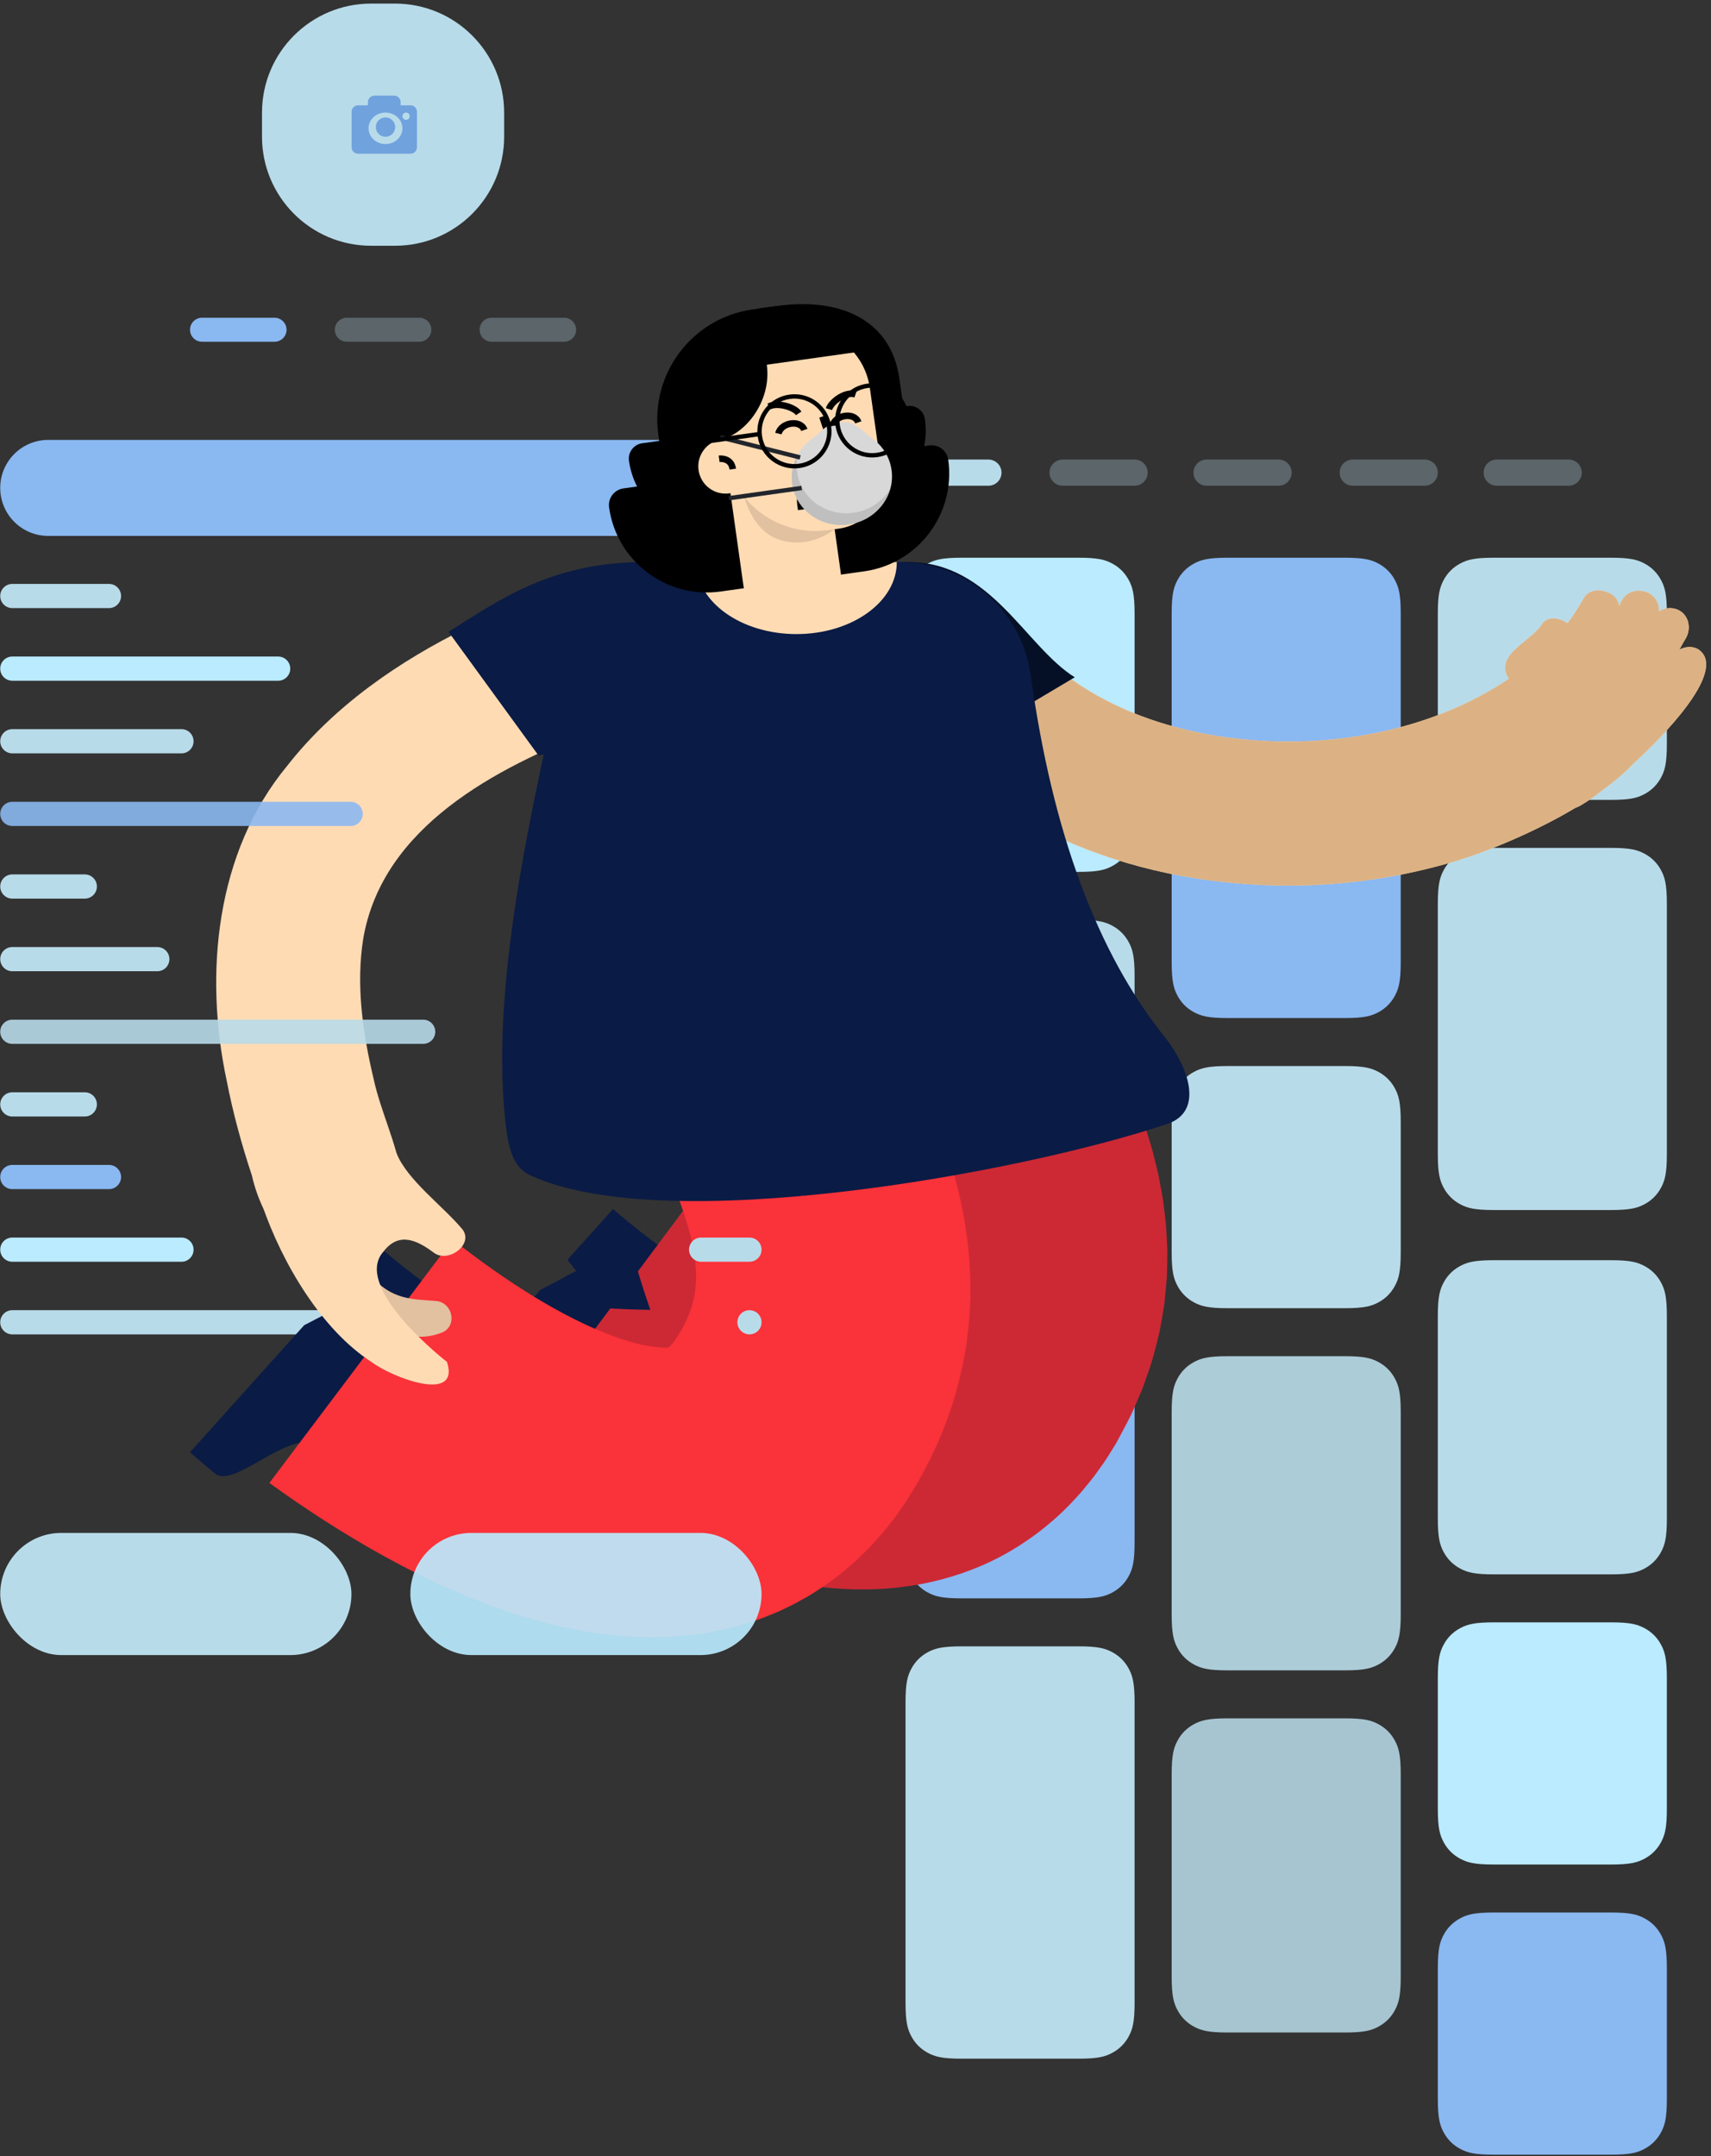 <svg viewBox="30.898 34.352 784.331 988.295" xmlns="http://www.w3.org/2000/svg" xmlns:xlink="http://www.w3.org/1999/xlink" xmlns:blush="http://design.blush" overflow="visible" width="784.331px" height="988.295px"><rect x="30.898" y="34.352" width="784.331" height="988.295" fill="#333333" stroke="none"/><g id="Master/Comps/User Interface" stroke="none" stroke-width="1" fill="none" fill-rule="evenodd" blush:has-customizable-skin="true" blush:i="0"><g id="UI" transform="translate(31, 36)" blush:i="0.0"><g id="Cards" transform="translate(414, 209)" blush:i="0.0.0"><g id="Group" blush:i="0.0.0.0"><g id="Group-7" blush:i="0.0.0.0.0"><path d="M26.639,45 L80.361,45 C89.276,45 92.509,45.928 95.768,47.671 C99.028,49.414 101.586,51.972 103.329,55.232 C105.072,58.491 106,61.724 106,70.639 L106,163.361 C106,172.276 105.072,175.509 103.329,178.768 C101.586,182.028 99.028,184.586 95.768,186.329 C92.509,188.072 89.276,189 80.361,189 L26.639,189 C17.724,189 14.491,188.072 11.232,186.329 C7.972,184.586 5.414,182.028 3.671,178.768 C1.928,175.509 1,172.276 1,163.361 L1,70.639 C1,61.724 1.928,58.491 3.671,55.232 C5.414,51.972 7.972,49.414 11.232,47.671 C14.491,45.928 17.724,45 26.639,45 Z" id="Rectangle-2" fill="#BAEBFF" blush:i="0.0.0.0.0.0"/><path d="M26.639,544 L80.361,544 C89.276,544 92.509,544.928 95.768,546.671 C99.028,548.414 101.586,550.972 103.329,554.232 C105.072,557.491 106,560.724 106,569.639 L106,707.361 C106,716.276 105.072,719.509 103.329,722.768 C101.586,726.028 99.028,728.586 95.768,730.329 C92.509,732.072 89.276,733 80.361,733 L26.639,733 C17.724,733 14.491,732.072 11.232,730.329 C7.972,728.586 5.414,726.028 3.671,722.768 C1.928,719.509 1,716.276 1,707.361 L1,569.639 C1,560.724 1.928,557.491 3.671,554.232 C5.414,550.972 7.972,548.414 11.232,546.671 C14.491,544.928 17.724,544 26.639,544 Z" id="Rectangle-2-Copy-9" fill="#B8DBE9" blush:i="0.0.0.0.0.1"/><path d="M270.639,367 L324.361,367 C333.276,367 336.509,367.928 339.768,369.671 C343.028,371.414 345.586,373.972 347.329,377.232 C349.072,380.491 350,383.724 350,392.639 L350,485.361 C350,494.276 349.072,497.509 347.329,500.768 C345.586,504.028 343.028,506.586 339.768,508.329 C336.509,510.072 333.276,511 324.361,511 L270.639,511 C261.724,511 258.491,510.072 255.232,508.329 C251.972,506.586 249.414,504.028 247.671,500.768 C245.928,497.509 245,494.276 245,485.361 L245,392.639 C245,383.724 245.928,380.491 247.671,377.232 C249.414,373.972 251.972,371.414 255.232,369.671 C258.491,367.928 261.724,367 270.639,367 Z" id="Rectangle-2-Copy-8" fill="#B8DBE9" blush:i="0.0.0.0.0.2"/><path d="M148.639,45 L202.361,45 C211.276,45 214.509,45.928 217.768,47.671 C221.028,49.414 223.586,51.972 225.329,55.232 C227.072,58.491 228,61.724 228,70.639 L228,230.361 C228,239.276 227.072,242.509 225.329,245.768 C223.586,249.028 221.028,251.586 217.768,253.329 C214.509,255.072 211.276,256 202.361,256 L148.639,256 C139.724,256 136.491,255.072 133.232,253.329 C129.972,251.586 127.414,249.028 125.671,245.768 C123.928,242.509 123,239.276 123,230.361 L123,70.639 C123,61.724 123.928,58.491 125.671,55.232 C127.414,51.972 129.972,49.414 133.232,47.671 C136.491,45.928 139.724,45 148.639,45 Z" id="Rectangle-2-Copy" fill="#8AB8F1" blush:i="0.0.0.0.0.3"/><path d="M270.639,178 L324.361,178 C333.276,178 336.509,178.928 339.768,180.671 C343.028,182.414 345.586,184.972 347.329,188.232 C349.072,191.491 350,194.724 350,203.639 L350,318.361 C350,327.276 349.072,330.509 347.329,333.768 C345.586,337.028 343.028,339.586 339.768,341.329 C336.509,343.072 333.276,344 324.361,344 L270.639,344 C261.724,344 258.491,343.072 255.232,341.329 C251.972,339.586 249.414,337.028 247.671,333.768 C245.928,330.509 245,327.276 245,318.361 L245,203.639 C245,194.724 245.928,191.491 247.671,188.232 C249.414,184.972 251.972,182.414 255.232,180.671 C258.491,178.928 261.724,178 270.639,178 Z" id="Rectangle-2-Copy-4" fill="#B8DBE9" blush:i="0.0.0.0.0.4"/><path d="M148.639,278 L202.361,278 C211.276,278 214.509,278.928 217.768,280.671 C221.028,282.414 223.586,284.972 225.329,288.232 C227.072,291.491 228,294.724 228,303.639 L228,363.361 C228,372.276 227.072,375.509 225.329,378.768 C223.586,382.028 221.028,384.586 217.768,386.329 C214.509,388.072 211.276,389 202.361,389 L148.639,389 C139.724,389 136.491,388.072 133.232,386.329 C129.972,384.586 127.414,382.028 125.671,378.768 C123.928,375.509 123,372.276 123,363.361 L123,303.639 C123,294.724 123.928,291.491 125.671,288.232 C127.414,284.972 129.972,282.414 133.232,280.671 C136.491,278.928 139.724,278 148.639,278 Z" id="Rectangle-2-Copy-5" fill="#B8DBE9" blush:i="0.0.0.0.0.5"/><path d="M270.639,45 L324.361,45 C333.276,45 336.509,45.928 339.768,47.671 C343.028,49.414 345.586,51.972 347.329,55.232 C349.072,58.491 350,61.724 350,70.639 L350,130.361 C350,139.276 349.072,142.509 347.329,145.768 C345.586,149.028 343.028,151.586 339.768,153.329 C336.509,155.072 333.276,156 324.361,156 L270.639,156 C261.724,156 258.491,155.072 255.232,153.329 C251.972,151.586 249.414,149.028 247.671,145.768 C245.928,142.509 245,139.276 245,130.361 L245,70.639 C245,61.724 245.928,58.491 247.671,55.232 C249.414,51.972 251.972,49.414 255.232,47.671 C258.491,45.928 261.724,45 270.639,45 Z" id="Rectangle-2-Copy-2" fill="#B8DBE9" blush:i="0.0.0.0.0.6"/><path d="M26.639,345 L80.361,345 C89.276,345 92.509,345.928 95.768,347.671 C99.028,349.414 101.586,351.972 103.329,355.232 C105.072,358.491 106,361.724 106,370.639 L106,496.361 C106,505.276 105.072,508.509 103.329,511.768 C101.586,515.028 99.028,517.586 95.768,519.329 C92.509,521.072 89.276,522 80.361,522 L26.639,522 C17.724,522 14.491,521.072 11.232,519.329 C7.972,517.586 5.414,515.028 3.671,511.768 C1.928,508.509 1,505.276 1,496.361 L1,370.639 C1,361.724 1.928,358.491 3.671,355.232 C5.414,351.972 7.972,349.414 11.232,347.671 C14.491,345.928 17.724,345 26.639,345 Z" id="Rectangle-2-Copy-6" fill="#8AB8F1" blush:i="0.0.0.0.0.7"/><path d="M26.639,211 L80.361,211 C89.276,211 92.509,211.928 95.768,213.671 C99.028,215.414 101.586,217.972 103.329,221.232 C105.072,224.491 106,227.724 106,236.639 L106,296.361 C106,305.276 105.072,308.509 103.329,311.768 C101.586,315.028 99.028,317.586 95.768,319.329 C92.509,321.072 89.276,322 80.361,322 L26.639,322 C17.724,322 14.491,321.072 11.232,319.329 C7.972,317.586 5.414,315.028 3.671,311.768 C1.928,308.509 1,305.276 1,296.361 L1,236.639 C1,227.724 1.928,224.491 3.671,221.232 C5.414,217.972 7.972,215.414 11.232,213.671 C14.491,211.928 17.724,211 26.639,211 Z" id="Rectangle-2-Copy-3" fill="#B8DBE9" blush:i="0.0.0.0.0.8"/><path d="M270.639,666 L324.361,666 C333.276,666 336.509,666.928 339.768,668.671 C343.028,670.414 345.586,672.972 347.329,676.232 C349.072,679.491 350,682.724 350,691.639 L350,751.361 C350,760.276 349.072,763.509 347.329,766.768 C345.586,770.028 343.028,772.586 339.768,774.329 C336.509,776.072 333.276,777 324.361,777 L270.639,777 C261.724,777 258.491,776.072 255.232,774.329 C251.972,772.586 249.414,770.028 247.671,766.768 C245.928,763.509 245,760.276 245,751.361 L245,691.639 C245,682.724 245.928,679.491 247.671,676.232 C249.414,672.972 251.972,670.414 255.232,668.671 C258.491,666.928 261.724,666 270.639,666 Z" id="Rectangle-2-Copy-12" fill="#8AB8F1" blush:i="0.0.0.0.0.9"/><path d="M6,0 L39,0 C42.314,-6.08718376e-16 45,2.686 45,6 C45,9.314 42.314,12 39,12 L6,12 C2.686,12 4.05812251e-16,9.314 0,6 C-4.05812251e-16,2.686 2.686,6.08718376e-16 6,0 Z" id="Rectangle" fill="#B8DBE9" blush:i="0.0.0.0.0.10"/><path d="M73,0 L106,0 C109.314,-6.08718376e-16 112,2.686 112,6 C112,9.314 109.314,12 106,12 L73,12 C69.686,12 67,9.314 67,6 C67,2.686 69.686,6.08718376e-16 73,0 Z" id="Rectangle-Copy" fill="#B8DBE9" opacity=".3" blush:i="0.0.0.0.0.11"/><path d="M139,0 L172,0 C175.314,-6.08718376e-16 178,2.686 178,6 C178,9.314 175.314,12 172,12 L139,12 C135.686,12 133,9.314 133,6 C133,2.686 135.686,6.08718376e-16 139,0 Z" id="Rectangle-Copy-2" fill="#B8DBE9" opacity=".3" blush:i="0.0.0.0.0.12"/><path d="M206,0 L239,0 C242.314,-6.08718376e-16 245,2.686 245,6 C245,9.314 242.314,12 239,12 L206,12 C202.686,12 200,9.314 200,6 C200,2.686 202.686,6.08718376e-16 206,0 Z" id="Rectangle-Copy-3" fill="#B8DBE9" opacity=".3" blush:i="0.0.0.0.0.13"/><path d="M272,0 L305,0 C308.314,-6.08718376e-16 311,2.686 311,6 C311,9.314 308.314,12 305,12 L272,12 C268.686,12 266,9.314 266,6 C266,2.686 268.686,6.08718376e-16 272,0 Z" id="Rectangle-Copy-4" fill="#B8DBE9" opacity=".3" blush:i="0.0.0.0.0.14"/></g></g></g><g id="Profile" blush:i="0.0.1"><g id="Group-6" blush:i="0.0.1.0"><path d="M170,0 L181,0 C208.614,-5.07265313e-15 231,22.386 231,50 L231,61 C231,88.614 208.614,111 181,111 L170,111 C142.386,111 120,88.614 120,61 L120,50 C120,22.386 142.386,5.07265313e-15 170,0 Z" id="Rectangle" fill="#B8DBE9" blush:i="0.0.1.0.0"/><path d="M171.56,42.18 C169.904,42.18 168.562,43.505 168.562,45.14 L168.562,46.62 L164.067,46.62 C162.411,46.62 161.07,47.945 161.07,49.58 L161.07,65.86 C161.07,67.495 162.411,68.82 164.067,68.82 L188.043,68.82 C189.699,68.82 191.04,67.495 191.04,65.86 L191.04,49.58 C191.04,47.945 189.699,46.62 188.043,46.62 L183.548,46.62 L183.548,45.14 C183.548,43.505 182.206,42.18 180.55,42.18 L171.56,42.18 Z M176.61,49.95 C180.894,49.95 184.38,53.187 184.38,57.165 C184.38,61.143 180.894,64.38 176.61,64.38 C172.326,64.38 168.84,61.143 168.84,57.165 C168.84,53.187 172.326,49.95 176.61,49.95 Z M186.045,49.95 C186.964,49.95 187.71,50.696 187.71,51.615 C187.71,52.534 186.964,53.28 186.045,53.28 C185.126,53.28 184.38,52.534 184.38,51.615 C184.38,50.696 185.126,49.95 186.045,49.95 Z M176.61,52.17 C174.158,52.17 172.17,54.158 172.17,56.61 C172.17,59.062 174.158,61.05 176.61,61.05 C179.062,61.05 181.05,59.062 181.05,56.61 C181.05,54.158 179.062,52.17 176.61,52.17 Z" id="Shape" fill="#70A2DE" fill-rule="nonzero" blush:i="0.0.1.0.1"/><path d="M92.5,144 L125.75,144 C128.788,144 131.25,146.462 131.25,149.5 C131.25,152.538 128.788,155 125.75,155 L92.5,155 C89.462,155 87,152.538 87,149.5 C87,146.462 89.462,144 92.5,144 Z" id="Rectangle" fill="#8AB8F1" blush:i="0.0.1.0.2"/><path d="M158.875,144 L192.125,144 C195.163,144 197.625,146.462 197.625,149.5 C197.625,152.538 195.163,155 192.125,155 L158.875,155 C155.837,155 153.375,152.538 153.375,149.5 C153.375,146.462 155.837,144 158.875,144 Z" id="Rectangle-Copy" fill="#B8DBE9" opacity=".3" blush:i="0.0.1.0.3"/><path d="M225.25,144 L258.5,144 C261.538,144 264,146.462 264,149.5 C264,152.538 261.538,155 258.5,155 L225.25,155 C222.212,155 219.75,152.538 219.75,149.5 C219.75,146.462 222.212,144 225.25,144 Z" id="Rectangle-Copy-2" fill="#B8DBE9" opacity=".3" blush:i="0.0.1.0.4"/><path d="M321.31,266 L343.452,266 C346.516,266 349,268.484 349,271.548 C349,274.613 346.516,277.097 343.452,277.097 L321.31,277.097 C318.246,277.097 315.762,274.613 315.762,271.548 C315.762,268.484 318.246,266 321.31,266 Z" id="Rectangle" fill="#B8DBE9" blush:i="0.0.1.0.5"/><path d="M310.231,299.29 L343.452,299.29 C346.516,299.29 349,301.774 349,304.839 C349,307.903 346.516,310.387 343.452,310.387 L310.231,310.387 C307.167,310.387 304.683,307.903 304.683,304.839 C304.683,301.774 307.167,299.29 310.231,299.29 Z" id="Rectangle" fill="#B8DBE9" blush:i="0.0.1.0.6"/><path d="M332.39,332.581 L343.452,332.581 C346.516,332.581 349,335.065 349,338.129 C349,341.193 346.516,343.677 343.452,343.677 L332.39,343.677 C329.325,343.677 326.841,341.193 326.841,338.129 C326.841,335.065 329.325,332.581 332.39,332.581 Z" id="Rectangle" fill="#B8DBE9" blush:i="0.0.1.0.7"/><path d="M343.46,365.871 C346.52,365.871 349,368.351 349,371.411 L349,371.428 C349,374.488 346.52,376.968 343.46,376.968 C340.401,376.968 337.921,374.488 337.921,371.428 L337.921,371.411 C337.921,368.351 340.401,365.871 343.46,365.871 Z" id="Rectangle" fill="#B8DBE9" blush:i="0.0.1.0.8"/><path d="M321.31,399.161 L343.452,399.161 C346.516,399.161 349,401.645 349,404.71 C349,407.774 346.516,410.258 343.452,410.258 L321.31,410.258 C318.246,410.258 315.762,407.774 315.762,404.71 C315.762,401.645 318.246,399.161 321.31,399.161 Z" id="Rectangle" fill="#B8DBE9" blush:i="0.0.1.0.9"/><path d="M332.39,432.452 L343.452,432.452 C346.516,432.452 349,434.936 349,438 C349,441.064 346.516,443.548 343.452,443.548 L332.39,443.548 C329.325,443.548 326.841,441.064 326.841,438 C326.841,434.936 329.325,432.452 332.39,432.452 Z" id="Rectangle" fill="#B8DBE9" blush:i="0.0.1.0.10"/><path d="M343.46,465.742 C346.52,465.742 349,468.222 349,471.282 L349,471.299 C349,474.359 346.52,476.839 343.46,476.839 C340.401,476.839 337.921,474.359 337.921,471.299 L337.921,471.282 C337.921,468.222 340.401,465.742 343.46,465.742 Z" id="Rectangle" fill="#8AB8F1" blush:i="0.0.1.0.11"/><path d="M5.548,598.903 L193.88,598.903 C196.944,598.903 199.429,601.387 199.429,604.452 C199.429,607.516 196.944,610 193.88,610 L5.548,610 C2.484,610 3.75267243e-16,607.516 0,604.452 C-3.75267243e-16,601.387 2.484,598.903 5.548,598.903 Z" id="Rectangle" fill="#B8DBE9" blush:i="0.0.1.0.12"/><path d="M332.39,499.032 L343.452,499.032 C346.516,499.032 349,501.516 349,504.581 C349,507.645 346.516,510.129 343.452,510.129 L332.39,510.129 C329.325,510.129 326.841,507.645 326.841,504.581 C326.841,501.516 329.325,499.032 332.39,499.032 Z" id="Rectangle" fill="#8AB8F1" blush:i="0.0.1.0.13"/><path d="M321.31,532.323 L343.452,532.323 C346.516,532.323 349,534.807 349,537.871 C349,540.935 346.516,543.419 343.452,543.419 L321.31,543.419 C318.246,543.419 315.762,540.935 315.762,537.871 C315.762,534.807 318.246,532.323 321.31,532.323 Z" id="Rectangle" fill="#B8DBE9" blush:i="0.0.1.0.14"/><path d="M5.548,565.613 L83.087,565.613 C86.151,565.613 88.635,568.097 88.635,571.161 C88.635,574.226 86.151,576.71 83.087,576.71 L5.548,576.71 C2.484,576.71 3.75267243e-16,574.226 0,571.161 C-3.75267243e-16,568.097 2.484,565.613 5.548,565.613 Z" id="Rectangle" fill="#BAEBFF" blush:i="0.0.1.0.15"/><path d="M5.548,532.323 L49.848,532.323 C52.913,532.323 55.397,534.807 55.397,537.871 C55.397,540.935 52.913,543.419 49.848,543.419 L5.548,543.419 C2.484,543.419 3.75267243e-16,540.935 0,537.871 C-3.75267243e-16,534.807 2.484,532.323 5.548,532.323 Z" id="Rectangle" fill="#8AB8F1" blush:i="0.0.1.0.16"/><path d="M5.548,499.032 L38.769,499.032 C41.833,499.032 44.317,501.516 44.317,504.581 C44.317,507.645 41.833,510.129 38.769,510.129 L5.548,510.129 C2.484,510.129 3.75267243e-16,507.645 0,504.581 C-3.75267243e-16,501.516 2.484,499.032 5.548,499.032 Z" id="Rectangle" fill="#B8DBE9" blush:i="0.0.1.0.17"/><path d="M5.548,332.581 L83.087,332.581 C86.151,332.581 88.635,335.065 88.635,338.129 C88.635,341.193 86.151,343.677 83.087,343.677 L5.548,343.677 C2.484,343.677 3.75267243e-16,341.193 0,338.129 C-3.75267243e-16,335.065 2.484,332.581 5.548,332.581 Z" id="Rectangle" fill="#B8DBE9" blush:i="0.0.1.0.18"/><path d="M5.548,299.29 L127.404,299.29 C130.468,299.29 132.952,301.774 132.952,304.839 C132.952,307.903 130.468,310.387 127.404,310.387 L5.548,310.387 C2.484,310.387 3.75267243e-16,307.903 0,304.839 C-3.75267243e-16,301.774 2.484,299.29 5.548,299.29 Z" id="Rectangle" fill="#BAEBFF" blush:i="0.0.1.0.19"/><path d="M5.548,266 L49.848,266 C52.913,266 55.397,268.484 55.397,271.548 C55.397,274.613 52.913,277.097 49.848,277.097 L5.548,277.097 C2.484,277.097 3.75267243e-16,274.613 0,271.548 C-3.75267243e-16,268.484 2.484,266 5.548,266 Z" id="Rectangle" fill="#B8DBE9" blush:i="0.0.1.0.20"/><path d="M22,200 L327,200 C339.15,200 349,209.85 349,222 C349,234.15 339.15,244 327,244 L22,244 C9.85,244 1.48797825e-15,234.15 0,222 C-1.48797825e-15,209.85 9.85,200 22,200 Z" id="Rectangle-2" fill="#8AB8F1" blush:i="0.0.1.0.21"/><rect id="Rectangle-2" fill="#B8DBE9" x="0" y="701" width="161" height="56" rx="28" blush:i="0.0.1.0.22"/></g><g id="Group-3" transform="translate(0, 266)" blush:i="0.0.1.1"/></g></g><g id="Character" transform="translate(16, 106)" blush:i="0.1"><g id="Legs" transform="translate(33, 331) scale(1 1)" blush:width="693" blush:height="596" blush:component="Legs" blush:i="0.1.0"><g id="Legs/Loose Pants Jump " stroke="none" stroke-width="1" fill="none" fill-rule="evenodd" blush:i="0.1.0.0"><g id="Group-15" transform="translate(69, -1)" blush:i="0.1.0.0.0"><path d="M147.432,216.118 L189.853,165.495 C192.161,162.76 195.939,162.153 198.405,164.145 C213.16,176.049 229.033,187.2 244.953,196.501 C252.922,201.152 260.941,205.356 268.837,208.88 C276.732,212.445 284.503,215.249 291.77,217.211 C296.1,218.358 300.229,219.163 303.987,219.597 C304.892,219.675 305.908,219.841 306.677,219.852 C307.49,219.897 308.381,219.991 308.918,219.962 C309.229,219.966 309.539,219.976 309.85,219.995 C310.161,220.001 310.47,219.964 310.781,219.962 L311.713,219.952 C312.022,219.917 312.331,219.888 312.641,219.867 C315.114,219.667 317.579,219.217 319.924,218.388 C322.264,217.552 324.486,216.388 326.496,214.931 C326.746,214.748 327.001,214.571 327.261,214.399 L327.966,213.788 L328.691,213.203 C328.907,212.978 329.127,212.761 329.354,212.548 L330.04,211.918 L330.673,211.235 C330.882,211.005 331.101,210.784 331.302,210.547 C331.488,210.296 331.679,210.052 331.876,209.811 C332.073,209.571 332.275,209.336 332.484,209.104 L333.011,208.337 C333.375,207.834 333.778,207.356 334.069,206.804 C334.232,206.54 334.401,206.28 334.577,206.023 L334.847,205.634 L335.201,204.966 L336.648,202.311 C340.492,195.214 342.885,188.298 344.048,181.266 C344.235,180.391 344.232,179.477 344.357,178.589 C344.437,177.689 344.61,176.811 344.658,175.897 C344.668,174.975 344.694,174.055 344.734,173.135 L344.804,171.754 C344.829,171.292 344.764,170.804 344.753,170.33 C344.707,169.376 344.675,168.422 344.656,167.466 L344.643,166.749 L344.557,166.007 L344.392,164.517 C344.277,163.52 344.214,162.538 344.089,161.526 L343.56,158.427 C343.317,156.389 342.678,154.187 342.251,152.048 C342.064,150.987 341.663,149.844 341.379,148.739 L340.455,145.389 C338.991,140.819 337.421,136.161 335.412,131.29 C331.495,121.567 326.607,111.391 321.026,100.481 L312.339,83.528 L310.081,79.063 L307.803,74.507 L305.506,69.766 C304.742,68.175 303.977,66.62 303.211,64.916 L374.874,31.669 C375.438,32.938 376.096,34.269 376.729,35.585 L378.648,39.55 C380.015,42.264 381.307,44.907 382.745,47.696 L391.433,64.652 C397.351,76.243 403.373,88.582 408.714,101.829 C411.415,108.419 413.834,115.389 416.067,122.501 C416.598,124.305 417.092,126.145 417.6,127.968 C418.084,129.811 418.649,131.585 419.043,133.499 C419.866,137.292 420.822,140.985 421.398,144.924 C424.066,160.389 424.752,177.095 422.084,193.569 L420.928,199.704 L420.326,202.765 C420.13,203.788 419.813,204.774 419.558,205.78 L417.908,211.778 C417.613,212.769 417.379,213.791 417.026,214.754 L415.99,217.657 L413.874,223.448 L413.336,224.892 C413.143,225.364 412.927,225.821 412.723,226.285 L411.474,229.057 L408.939,234.586 C408.531,235.52 408.057,236.402 407.571,237.274 L406.13,239.905 L403.217,245.152 L402.483,246.46 L401.575,247.897 L399.729,250.768 C398.52,252.697 397.176,254.531 395.826,256.361 L393.787,259.095 L391.619,261.724 C385.809,268.71 379.157,274.991 371.77,280.257 C364.392,285.532 356.282,289.768 347.742,292.829 C339.199,295.889 330.234,297.731 321.183,298.532 L317.785,298.806 C316.65,298.866 315.513,298.897 314.376,298.935 C313.24,298.966 312.104,299.014 310.967,299.014 L307.555,298.962 C305.219,298.944 303.144,298.788 301.011,298.649 C298.842,298.534 296.87,298.272 294.811,298.063 C286.688,297.114 278.943,295.536 271.519,293.571 C259.124,290.239 247.536,285.919 236.571,280.99 C225.581,276.077 215.168,270.585 205.13,264.729 C195.086,258.879 185.449,252.636 176.073,246.109 C166.699,239.571 157.62,232.76 148.704,225.554 C145.695,223.122 145.126,218.85 147.432,216.118" id="Fill-1" fill="#dcb284" blush:skin="600" blush:i="0.1.0.0.0.0"/><path d="M159.873,243.324 C164.909,247.071 170.024,250.718 175.227,254.28 L227.314,178.2 C221.391,174.148 215.529,169.884 209.799,165.486 C206.936,163.288 204.106,161.052 201.352,158.808 C199.972,157.688 198.616,156.563 197.303,155.458 L195.386,153.827 L193.922,152.554 L191.746,154.974 L173.086,175.737 C173.278,176.06 173.606,176.503 173.927,176.932 L174.911,178.235 L176.964,180.875 C171.603,183.848 166.179,186.748 160.69,189.529 L132.289,221.132 L108.36,247.756 L110.263,249.435 L111.735,250.712 L114.529,253.093 C116.359,254.639 118.145,256.117 119.935,257.58 C123.695,260.643 130.288,257.534 137.611,253.427 C144.945,249.322 152.998,244.24 159.873,243.324" id="Fill-3" fill="#0A1B45" blush:i="0.1.0.0.0.1"/><path d="M268,3 C267.957,10.832 268.51,15.19 269.54,21.843 L270.412,26.618 L270.873,29.002 C271.032,29.786 271.183,30.625 271.364,31.314 C272.067,34.202 272.8,37.086 273.562,39.963 C276.694,50.918 280.296,60.185 283.844,68.66 C290.993,85.415 297.929,98.958 303.799,111.488 C305.209,114.529 306.692,117.646 307.962,120.528 C308.603,121.979 309.322,123.497 309.901,124.889 L311.704,129.112 C313.952,134.615 316.055,139.938 317.526,144.739 L318.129,146.567 C318.332,147.177 318.453,147.731 318.623,148.314 L319.598,151.759 L320.33,154.991 L320.709,156.591 L320.947,158.085 C321.101,159.07 321.321,160.083 321.461,161.034 C321.539,161.948 321.635,162.855 321.749,163.759 C321.915,164.692 321.879,165.497 321.915,166.323 L321.981,167.556 C322.01,167.966 322.058,168.384 322.007,168.745 C321.958,169.495 321.935,170.24 321.937,170.983 L321.944,171.54 L321.866,172.055 C321.816,172.396 321.773,172.736 321.736,173.076 C321.7,173.416 321.672,173.756 321.65,174.096 C321.635,174.264 321.641,174.438 321.613,174.603 L321.496,175.077 C321.349,175.709 321.231,176.341 321.145,176.976 C321.129,177.298 321.024,177.602 320.917,177.901 C320.819,178.204 320.73,178.507 320.648,178.811 C320.566,179.114 320.492,179.419 320.426,179.725 C320.389,179.878 320.37,180.032 320.323,180.185 L320.132,180.634 C319.616,181.833 319.374,183.058 318.672,184.305 C318.366,184.929 318.175,185.557 317.854,186.202 C317.462,186.853 317.095,187.507 316.751,188.172 L316.254,189.177 C316.099,189.514 315.806,189.85 315.597,190.189 C315.142,190.868 314.708,191.554 314.294,192.251 L313.987,192.774 C313.944,192.841 313.868,192.999 313.855,192.989 L313.797,193.009 C313.725,193.038 313.667,193.073 313.622,193.116 C313.578,193.236 313.377,193.241 313.302,193.331 C313.279,193.352 313.261,193.374 313.244,193.399 C313.217,193.415 313.172,193.416 313.142,193.429 C313.074,193.449 313.021,193.479 312.979,193.519 C312.905,193.608 312.762,193.631 312.661,193.687 C312.199,193.857 311.722,193.911 311.302,193.945 C310.867,193.966 310.432,193.821 310.079,193.737 C309.884,193.589 309.726,193.616 309.563,193.459 C309.485,193.466 309.409,193.329 309.338,193.323 L309.311,193.321 L309.152,193.282 L308.828,193.216 C308.594,193.167 308.437,193.165 308.139,193.106 C305.725,192.674 302.498,191.925 298.788,190.748 C294.109,189.292 288.729,187.229 283.035,184.581 C280.187,183.257 277.271,181.833 274.294,180.248 C271.326,178.692 268.309,177.011 265.266,175.222 C253.096,168.099 240.565,159.413 228.541,149.974 L205.312,181.126 C207.064,186.998 208.968,192.877 211.023,198.747 C204.952,198.684 198.822,198.466 192.651,198.104 L145.044,261.95 C162.038,274.113 179.764,285.405 199.128,295.631 C203.964,298.187 208.913,300.663 214.001,303.046 C219.064,305.442 224.297,307.729 229.662,309.916 C240.397,314.282 251.803,318.202 264.163,321.31 C274.12,323.728 284.729,325.61 296.15,326.471 C297.58,326.583 299.136,326.645 300.621,326.722 L302.875,326.821 L304.005,326.866 L305.247,326.881 C308.558,326.905 311.867,326.933 315.167,326.738 C321.775,326.493 328.334,325.655 334.815,324.526 C347.74,322.069 360.302,317.839 371.847,311.685 C383.375,305.51 393.93,297.58 403.052,288.245 L406.393,284.667 C407.495,283.464 408.606,282.271 409.629,280.998 C411.69,278.466 413.813,275.987 415.687,273.313 C417.593,270.663 419.512,268.026 421.22,265.245 L423.803,261.092 L424.438,260.048 C424.658,259.688 424.775,259.44 424.949,259.13 L425.909,257.354 L429.687,250.225 C430.295,249.02 430.95,247.869 431.509,246.615 L433.177,242.854 C434.279,240.343 435.362,237.825 436.424,235.302 C437.437,232.732 438.317,230.05 439.235,227.419 C441.155,222.201 442.503,216.663 443.871,211.185 L444.374,209.126 C444.522,208.434 444.64,207.731 444.771,207.034 L445.52,202.84 L446.229,198.642 C446.468,197.243 446.69,195.844 446.808,194.435 C447.098,191.621 447.362,188.806 447.602,185.991 L447.775,183.881 C447.818,183.18 447.823,182.483 447.847,181.784 L447.94,177.595 L447.996,173.408 L448.007,171.317 L447.915,169.263 C447.788,166.523 447.639,163.786 447.468,161.054 C447.407,159.673 447.244,158.351 447.089,157.022 L446.614,153.036 C446.285,150.382 445.978,147.701 445.472,145.176 L444.041,137.503 C443.503,135.001 442.884,132.577 442.29,130.116 L441.379,126.443 L440.35,122.915 C439.653,120.573 438.959,118.218 438.236,115.899 L435.913,109.183 C435.518,108.075 435.142,106.925 434.726,105.855 L433.476,102.647 C430.177,93.98 426.524,86.075 422.862,78.398 L420.086,72.774 C419.16,70.878 418.229,69.144 417.298,67.322 C415.432,63.661 413.59,60.269 411.738,56.788 C404.417,43.222 397.521,30.686 392.139,20.147 C389,14 387,11 385,7 C383,3 382.183,1.666 382,1 C381.99,0.947 267.962,1.112 268,3 Z" id="Fill-5" fill="#CC2935" blush:i="0.1.0.0.0.2"/><path d="M39.036,232.364 L81.534,181.806 C83.839,179.073 87.645,178.487 90.12,180.499 C104.949,192.522 120.865,203.862 136.916,213.573 C152.956,223.274 169.433,231.487 184.969,236.639 C195.224,240.075 205.015,241.98 212.882,242.13 L214.348,242.167 L215.735,242.122 C216.686,242.138 217.524,242.02 218.392,241.972 L219.032,241.932 L219.546,241.85 C219.889,241.8 220.232,241.759 220.578,241.727 C221.261,241.621 221.931,241.46 222.615,241.365 C225.305,240.757 227.914,239.794 230.331,238.469 C232.749,237.147 234.968,235.464 236.912,233.508 C237.367,232.987 237.823,232.473 238.322,231.994 C238.805,231.368 239.307,230.741 239.836,230.143 C240.354,229.419 240.885,228.651 241.438,227.928 C241.973,227.148 242.481,226.268 243.03,225.46 C243.294,225.093 243.591,224.556 243.888,224.034 L244.781,222.489 C245.395,221.464 245.872,220.427 246.44,219.403 C246.995,218.378 247.428,217.344 247.944,216.325 C248.431,215.302 248.828,214.273 249.293,213.256 C250.998,209.169 252.229,205.102 253.116,201 C254.897,192.811 255.118,184.341 253.854,174.95 C253.191,170.257 252.161,165.364 250.769,160.289 C249.347,155.203 247.574,149.942 245.498,144.538 C241.313,133.702 235.907,122.34 229.814,110.327 C223.735,98.281 216.95,85.641 210.198,71.344 L281.696,37.743 C287.182,49.395 293.737,61.684 300.296,74.643 C306.86,87.611 313.476,101.302 319.204,116.102 C322.054,123.516 324.674,131.208 326.905,139.209 C329.111,147.227 330.913,155.564 332.116,164.172 C333.303,172.784 333.835,181.684 333.598,190.671 C333.373,199.657 332.247,208.729 330.352,217.6 C328.445,226.47 325.742,235.15 322.324,243.381 C321.438,245.417 320.588,247.481 319.65,249.481 C318.689,251.462 317.773,253.487 316.753,255.421 C315.723,257.344 314.741,259.321 313.651,261.192 L312.026,264.01 C311.486,264.948 310.954,265.879 310.306,266.872 C309.052,268.825 307.847,270.778 306.52,272.709 C305.14,274.633 303.773,276.548 302.345,278.452 C300.807,280.356 299.262,282.251 297.682,284.128 C295.978,285.989 294.265,287.846 292.512,289.662 C285.381,296.811 277.264,302.977 268.416,307.831 C259.573,312.692 250.017,316.233 240.162,318.425 C237.688,318.919 235.209,319.414 232.716,319.796 L228.964,320.289 L227.087,320.52 L225.287,320.671 C222.898,320.853 220.49,321.06 218.149,321.085 L214.613,321.167 C213.447,321.167 212.295,321.132 211.135,321.11 C201.869,320.903 192.998,319.788 184.517,318.123 C176.031,316.456 167.937,314.219 160.141,311.637 C148.395,307.726 137.3,303.052 126.675,297.901 C116.051,292.745 105.871,287.13 96.033,281.172 C86.183,275.223 76.677,268.932 67.407,262.374 C58.137,255.804 49.131,248.985 40.27,241.784 C37.278,239.352 36.727,235.098 39.036,232.364" id="Fill-8" fill="#ffdbb4" blush:skin="500" blush:i="0.1.0.0.0.3"/><path d="M51.296,259.538 C56.286,263.284 61.341,266.944 66.476,270.522 L119.187,194.871 C113.224,190.724 107.33,186.382 101.568,181.923 C98.691,179.693 95.845,177.432 93.069,175.163 L88.993,171.776 L87.06,170.127 L85.561,168.822 L83.386,171.243 L64.726,192.005 C64.93,192.34 65.251,192.776 65.575,193.21 L66.565,194.518 L68.623,197.167 C63.252,200.128 57.821,203.018 52.33,205.798 L23.928,237.399 L0,264.024 L3.325,266.939 L6.09,269.302 L11.438,273.756 C18.921,279.841 37.634,261.317 51.296,259.538" id="Fill-10" fill="#0A1B45" blush:i="0.1.0.0.0.4"/><path d="M281,2 L179,1 C175.648,0.973 172.98,0.419 173.005,2.279 C172.996,9.697 173.77,17.689 174.95,24.636 C176.128,31.654 177.682,38.042 179.385,43.962 C181.091,49.891 182.957,55.276 184.862,60.389 C186.769,65.48 188.728,70.3 190.682,74.814 C192.638,79.34 194.594,83.663 196.522,87.808 C198.446,91.93 200.345,95.912 202.202,99.763 C205.903,107.431 209.425,114.626 212.646,121.463 C219.094,135.105 224.327,147.47 227.634,158.343 C230.995,169.237 232.245,178.292 231.955,185.419 C231.638,192.602 230.156,198.142 227.022,204.63 L226.426,205.845 C226.219,206.254 225.967,206.666 225.749,207.079 C225.336,207.905 224.799,208.749 224.304,209.599 C224.073,210.023 223.796,210.452 223.505,210.885 L222.675,212.189 C222.528,212.444 222.427,212.548 222.321,212.679 L222.011,213.075 C221.808,213.34 221.615,213.612 221.43,213.887 C221.042,214.308 220.679,214.718 220.371,215.111 C220.227,215.208 220.097,215.314 219.979,215.428 C219.864,215.523 219.749,215.73 219.676,215.694 C219.5,215.71 219.475,215.869 219.292,215.864 C219.222,215.883 219.168,215.917 219.126,215.964 C219.053,215.977 218.971,215.977 218.914,216.005 C218.439,216.218 217.889,216.21 217.429,216.202 C217.385,216.239 217.305,216.175 217.249,216.173 C217.185,216.149 217.146,216.204 217.081,216.167 C216.952,216.091 216.863,216.161 216.742,216.073 C216.684,216.042 216.644,216.09 216.583,216.046 C216.524,216.006 216.47,215.986 216.418,215.984 C216.44,216.004 216.124,215.954 215.937,215.948 C215.716,215.927 215.546,215.964 215.285,215.933 C213.31,215.773 210.384,215.52 206.588,214.623 C202.816,213.751 198.388,212.46 193.572,210.65 C188.138,208.62 182.297,206.105 176.255,203.048 C170.221,200.04 164.007,196.552 157.759,192.749 C145.259,185.125 132.59,176.166 120.429,166.535 L97.045,197.571 C98.794,203.47 100.685,209.377 102.717,215.28 C96.625,215.153 90.481,214.886 84.3,214.488 L36.377,278.094 C53.161,290.229 70.59,301.531 89.364,311.889 C98.762,317.055 108.483,321.981 118.722,326.529 C128.925,331.094 139.693,335.267 151.122,338.88 C161.323,342.055 172.162,344.728 183.763,346.565 C195.338,348.406 207.911,349.262 221.213,348.531 C222.865,348.45 224.585,348.271 226.265,348.13 C227.972,347.964 229.58,347.844 231.447,347.568 C233.258,347.322 235.066,347.06 236.87,346.781 C238.675,346.509 240.464,346.115 242.256,345.762 C245.847,345.082 249.372,344.115 252.89,343.154 C254.65,342.675 256.373,342.067 258.107,341.507 C259.835,340.923 261.571,340.373 263.258,339.68 C264.954,339.014 266.644,338.336 268.327,337.642 C270.011,336.952 271.641,336.135 273.29,335.368 C276.601,333.854 279.764,332.05 282.929,330.262 C284.516,329.38 286.02,328.354 287.557,327.385 C289.072,326.382 290.629,325.445 292.081,324.353 C295.013,322.207 297.958,320.084 300.697,317.697 C302.082,316.524 303.469,315.353 304.82,314.146 C306.142,312.904 307.453,311.649 308.753,310.384 C311.392,307.897 313.784,305.163 316.213,302.476 C317.464,301.115 318.484,299.786 319.585,298.432 L322.8,294.358 C324.755,291.676 326.64,288.991 328.458,286.284 L330.983,282.236 L332.229,280.204 C332.643,279.524 333.07,278.832 333.397,278.226 C334.79,275.692 336.228,273.243 337.535,270.62 C338.86,268.022 340.18,265.435 341.391,262.726 C342.003,261.38 342.629,260.053 343.216,258.688 L344.93,254.555 C349.453,243.512 352.868,231.657 355.063,219.591 C357.194,207.514 358.078,195.198 357.634,183.287 C357.261,171.343 355.636,159.835 353.291,148.968 C352.11,143.532 350.722,138.286 349.227,133.15 C347.696,128.07 346.062,123.093 344.308,118.305 C337.286,99.132 328.851,82.356 320.738,67.064 C316.673,59.422 312.677,52.169 308.923,45.254 C305.183,38.361 301.69,31.797 298.72,25.732 C295.754,19.684 293.32,14.095 291.726,9.555 C290.938,7.301 290.359,5.325 289.977,3.76 C289.595,2.142 288.126,3.363 288,2 C288.001,1.703 286.35,2.026 283,2 L281,2 Z" id="Fill-12" fill="#FA3239" blush:i="0.1.0.0.0.5"/></g><path d="M243,0 C243,55.228 289.562,100 347,100 C404.438,100 451,55.228 451,0" id="Waist" fill="#FA3239" blush:i="0.1.0.0.1"/></g></g><g id="Body" transform="translate(-0, 37) scale(1 1)" blush:width="863" blush:height="528" blush:component="Body" blush:i="0.1.1"><g id="Body/Dress Stride" stroke="none" stroke-width="1" fill="none" fill-rule="evenodd" blush:i="0.1.1.0"><g id="Right-Arm" transform="translate(407, 149)" blush:i="0.1.1.0.0"><path d="M340.66,13 L340.92,13.006 C342.307,13.052 343.723,13.378 345.04,13.943 L345.286,14.052 C348.244,15.421 349.699,17.458 350.041,19.931 C350.052,20.014 350.062,20.097 350.071,20.181 L350.196,19.931 C350.548,19.233 350.892,18.532 351.23,17.827 C353.291,13.73 358.256,12.179 362.578,13.753 L362.837,13.851 C366.451,15.263 368.594,18.845 368.318,22.498 C368.314,22.544 368.31,22.59 368.306,22.636 C370.791,21.038 373.934,20.582 376.849,21.767 C381.767,23.833 383.333,29.804 380.895,34.558 C379.86,36.233 378.805,38.139 377.709,40.169 C380.306,38.775 383.386,38.414 386.111,39.811 C399.128,47.886 376.951,73.634 356.999,92.025 C352.801,96.473 347.734,100.73 342.168,104.739 C338.246,107.823 335.054,110.072 333.133,111.122 C332.195,111.756 331.177,112.258 330.127,112.616 L330.128,112.616 L329.975,112.707 C310.408,124.396 288.279,133.101 275.669,136.908 C250.931,144.367 225.481,148.134 199.949,148.278 L198.672,148.282 C182.074,148.298 165.446,146.783 148.96,143.758 C115.936,137.651 82.858,124.558 55.568,103.679 C42.218,92.415 25.85,80.065 20.251,62.61 C16.221,48.969 22.085,33.377 35.605,27.79 C40.812,25.596 46.559,24.462 52.29,24.459 L52.811,24.461 C60.798,24.552 68.722,26.842 75.079,31.521 C81.956,38.055 87.675,45.571 95.726,51.302 C114.722,65.683 137.219,74.401 161.092,78.882 C173.117,81.081 185.511,82.225 197.961,82.258 L199.398,82.257 C234.366,82.109 269.691,73.184 298.498,54.224 C298.865,53.998 299.229,53.768 299.589,53.534 C292.246,42.25 310.563,36.285 315.227,27.778 C318.036,24.763 322.844,25.585 326.239,27.945 L326.449,28.093 C329.218,24.35 331.731,20.448 333.968,16.399 C335.441,14.014 337.981,12.978 340.66,13 Z" id="SKIN" fill="#ffdbb4" blush:skin="500" blush:i="0.1.1.0.0.0"/><path d="M340.66,13 L340.92,13.006 C342.307,13.052 343.723,13.378 345.04,13.943 L345.286,14.052 C348.244,15.421 349.699,17.458 350.041,19.931 C350.052,20.014 350.062,20.097 350.071,20.181 L350.196,19.931 C350.548,19.233 350.892,18.532 351.23,17.827 C353.291,13.73 358.256,12.179 362.578,13.753 L362.837,13.851 C366.451,15.263 368.594,18.845 368.318,22.498 C368.314,22.544 368.31,22.59 368.306,22.636 C370.791,21.038 373.934,20.582 376.849,21.767 C381.767,23.833 383.333,29.804 380.895,34.558 C379.86,36.233 378.805,38.139 377.709,40.169 C380.306,38.775 383.386,38.414 386.111,39.811 C399.128,47.886 376.951,73.634 356.999,92.025 C352.801,96.473 347.734,100.73 342.168,104.739 C338.246,107.823 335.054,110.072 333.133,111.122 C332.195,111.756 331.177,112.258 330.127,112.616 L330.128,112.616 L329.975,112.707 C310.408,124.396 288.279,133.101 275.669,136.908 C250.931,144.367 225.481,148.134 199.949,148.278 L198.672,148.282 C182.074,148.298 165.446,146.783 148.96,143.758 C115.936,137.651 82.858,124.558 55.568,103.679 C42.218,92.415 25.85,80.065 20.251,62.61 C16.221,48.969 22.085,33.377 35.605,27.79 C40.812,25.596 46.559,24.462 52.29,24.459 L52.811,24.461 C60.798,24.552 68.722,26.842 75.079,31.521 C81.956,38.055 87.675,45.571 95.726,51.302 C114.722,65.683 137.219,74.401 161.092,78.882 C173.117,81.081 185.511,82.225 197.961,82.258 L199.398,82.257 C234.366,82.109 269.691,73.184 298.498,54.224 C298.865,53.998 299.229,53.768 299.589,53.534 C292.246,42.25 310.563,36.285 315.227,27.778 C318.036,24.763 322.844,25.585 326.239,27.945 L326.449,28.093 C329.218,24.35 331.731,20.448 333.968,16.399 C335.441,14.014 337.981,12.978 340.66,13 Z" id="SKIN-DARKER" fill="#dcb284" blush:skin="600" blush:i="0.1.1.0.0.1"/><path d="M37.152,90.532 C11.09,85.467 4.011,66.666 4.571,34.149 C5.162,20.475 -13.139,-4.54747351e-13 24.5,-4.54747351e-13 C62.139,-4.54747351e-13 78.001,38.728 100.565,52.805 L37.152,90.532 Z" id="Fill-14" fill="#051026" blush:i="0.1.1.0.0.2"/></g><g id="Body" transform="translate(245, 149)" blush:i="0.1.1.0.1"><rect id="SKIN" fill="#ffdbb4" x="45" y="101" width="180" height="48" blush:skin="500" blush:i="0.1.1.0.1.0"/><path d="M63.565,0 C87.661,0 127.452,0 182.939,0 C212.905,-4.15317684e-08 238.277,22.109 242.375,51.794 C252.306,123.723 272.798,179.038 303.851,217.739 C314.271,230.725 322.343,251.716 304.947,257.546 C236.967,280.33 74.381,309.67 12.899,281.046 C6.714,278.167 3.606,271.834 2.177,261.282 C-6.663,195.984 14.806,108.377 27.602,49.758 C33.439,23.016 40.255,0 63.565,0 Z" id="body" fill="#0A1B45" blush:i="0.1.1.0.1.1"/></g><path d="M334,149 C334,167.225 354.595,182 380,182 C405.405,182 426,167.225 426,149" id="SKIN" fill="#ffdbb4" blush:skin="500" blush:i="0.1.1.0.2"/><g id="Left-Arm" transform="translate(114, 149)" blush:i="0.1.1.0.3"><path d="M74.344,347.54 C86.364,357.343 97.094,355.709 103.629,353.103 C110.403,350.211 108.628,340.007 101.398,338.764 C90.04,337.809 80.446,338.449 70.581,326.731 C67.465,323.195 65.454,322.029 64.272,322.513 C60.198,329.036 67.965,341.754 74.344,347.54" id="SKIN" fill="#ffdbb4" blush:skin="500" blush:i="0.1.1.0.3.0"/><path d="M74.344,347.54 C86.364,357.343 97.094,355.709 103.629,353.103 C110.403,350.211 108.628,340.007 101.398,338.764 C90.04,337.809 80.446,338.449 70.581,326.731 C67.465,323.195 65.454,322.029 64.272,322.513 C60.198,329.036 67.965,341.754 74.344,347.54" id="SHADOW" fill="#000" opacity=".12" blush:i="0.1.1.0.3.1"/><path d="M65.433,315.776 L65.433,315.776 C38.804,326.811 21.917,305.289 16.323,281.047 C11.717,267.189 7.652,252.356 4.847,237.859 C-5.641,188.953 -0.28,133.062 32.537,93.399 C54.134,65.793 84.018,45.308 114.912,30.145 C141.159,17.458 179.862,-3.08 193.429,35.887 C197.888,52.793 189.204,70.943 173.03,77.024 C127.95,94.417 76.327,121.381 67.442,172.409 C63.99,193.75 67.17,215.87 72.165,236.882 C78.318,265.614 101.408,296.471 65.433,315.776" id="SKIN" fill="#ffdbb4" blush:skin="500" blush:i="0.1.1.0.3.2"/><path d="M147.805,88.726 L106.5,31.967 C128.405,18.308 153.04,2.27373675e-13 195.889,2.27373675e-13 C207.781,2.27373675e-13 210.239,15.367 213.098,35.89 C216.361,53.25 206.514,71.111 189.753,76.58 C175.561,81.087 161.579,85.136 147.805,88.726 Z" id="Fill-23" fill="#0A1B45" blush:i="0.1.1.0.3.3"/><path d="M82.625,270.835 C73.34,261.646 31.953,286.758 21.007,294.48 C30.354,321.843 48.528,351.947 71.018,366.534 C80.528,373.78 112.022,385.826 105.784,366.609 C98.704,361.083 63.278,331.162 76.622,316.126 C83.848,306.56 92.49,311.154 99.569,316.425 C106.055,321.589 117.973,313.076 113.056,306.059 C104.254,295.36 87.446,283.26 82.625,270.835" id="SKIN" fill="#ffdbb4" blush:skin="500" blush:i="0.1.1.0.3.4"/></g></g></g><g id="Head-Group" transform="translate(372.74, 113.322) rotate(-8) translate(-372.74, -113.322) translate(309.24, 7.822)" blush:i="0.1.2"><g id="Head" blush:width="127" blush:height="211" blush:component="Head" blush:i="0.1.2.0" transform="scale(1 1)"><g id="Head/Short Wavy" stroke="none" stroke-width="1" fill="none" fill-rule="evenodd" blush:i="0.1.2.0.0"><g id="Group-29" transform="translate(-21, 61)" blush:i="0.1.2.0.0.0"><path d="M56.5,126 L45.275,126 C20.27,126 0,105.73 0,80.725 C0,76.458 3.459,73 7.725,73 L56.5,73 C57.328,73 58,73.671 58,74.5 L58,124.5 C58,125.329 57.328,126 56.5,126" id="Fill-1" fill="#000" blush:i="0.1.2.0.0.0.0"/><path d="M55,98 L49.172,98 C28.642,98 12,81.357 12,60.828 C12,56.892 15.191,53.7 19.128,53.7 L55,53.7 L55,98 Z" id="Fill-3" fill="#000" blush:i="0.1.2.0.0.0.1"/><path d="M100.5,126 L111.725,126 C136.73,126 157,105.73 157,80.725 C157,76.458 153.541,73 149.275,73 L100.5,73 C99.672,73 99,73.671 99,74.5 L99,124.5 C99,125.329 99.672,126 100.5,126" id="Fill-5" fill="#000" blush:i="0.1.2.0.0.0.2"/><path d="M106,98 L111.828,98 C132.358,98 149,81.357 149,60.828 C149,56.892 145.809,53.7 141.872,53.7 L106,53.7 L106,98 Z" id="Fill-7" fill="#000" blush:i="0.1.2.0.0.0.3"/><path d="M77.801,105 L82,105 L82,-0 L77.801,-0 C49.745,-0 27,22.744 27,50.801 L27,54.199 C27,82.256 49.745,105 77.801,105" id="Fill-9" fill="#000" blush:i="0.1.2.0.0.0.4"/><path d="M87.829,105 L81.871,105 C73.658,105 67,98.342 67,90.13 L67,14.87 C67,6.658 73.658,-0 81.871,-0 L87.829,-0 C114.985,-0 137,22.015 137,49.171 L137,55.829 C137,82.985 114.985,105 87.829,105" id="Fill-12" fill="#000" blush:i="0.1.2.0.0.0.5"/><path d="M89.199,75 L80,75 L80,-0 L89.199,-0 C117.255,-0 140,12.744 140,40.801 L140,54.199 C140,75 117.255,75 89.199,75" id="Fill-15" fill="#000" blush:i="0.1.2.0.0.0.6"/><path d="M56,73 L101,73 L101,124.633 C101,138.538 90.927,149.81 78.5,149.81 C66.073,149.81 56,138.538 56,124.633 L56,73 Z" id="SKIN" fill="#ffdbb4" blush:skin="500" blush:i="0.1.2.0.0.0.7"/><path d="M103.052,105 L98.066,105 C74.834,105 56.001,86.167 56.001,62.935 L56.001,43.203 C56.001,25.418 70.418,11 88.204,11 L93.796,11 C111.582,11 126.001,25.418 126.001,43.203 L126.001,82.052 C126.001,94.726 115.727,105 103.052,105" id="SKIN" fill="#ffdbb4" blush:skin="500" blush:i="0.1.2.0.0.0.8"/><path d="M77.751,107.332 C68.456,104.044 63.819,95.739 61.982,84.568 C69.253,96.67 82.441,104.813 97.544,104.997 L98.066,105 L101,105 C93.063,109.23 85.313,110.007 77.751,107.332 Z" id="SHADOW" fill="#000" opacity=".12" blush:i="0.1.2.0.0.0.9"/><path d="M68,69.5 C68,76.403 62.404,82 55.5,82 C48.596,82 43,76.403 43,69.5 C43,62.597 48.596,57 55.5,57 C62.404,57 68,62.597 68,69.5" id="SKIN" fill="#ffdbb4" blush:skin="500" blush:i="0.1.2.0.0.0.10"/><path d="M53.067,64.168 C53.972,64.168 55.224,64.377 56.509,65.02 C58.655,66.093 60.013,68.055 60.104,70.902 L60.109,71.21 L57.109,71.21 C57.109,69.375 56.408,68.323 55.167,67.703 C54.706,67.472 54.198,67.32 53.686,67.235 C53.435,67.193 53.238,67.175 53.125,67.17 L53.067,67.168 L53.067,64.168 Z" id="Stroke-24" fill="#000" fill-rule="nonzero" blush:i="0.1.2.0.0.0.11"/><path d="M54,57 L52.464,57 C46.61,51.308 44.361,39.708 43.683,28.449 C42.754,13.02 69.542,-0 84.999,-0 L84.999,-0 C96.89,-0 108.025,5.831 114.797,15.605 L122,26 L80.697,26 C80.697,43 66,57 54,57" id="Fill-26" fill="#000" blush:i="0.1.2.0.0.0.12"/></g></g></g><g id="Expression" transform="translate(47, 95) scale(1 1)" fill="#000" blush:width="61" blush:height="61" blush:component="Expression" blush:i="0.1.2.1"><g id="Expression/Outraged" stroke="none" stroke-width="1" fill="none" fill-rule="evenodd" blush:i="0.1.2.1.0"><polygon id="Stroke-5" fill="#000" fill-rule="nonzero" points="33.198 19.397 36.148 18.85 40.435 42 30.561 42 30.561 39 36.828 38.999" blush:i="0.1.2.1.0.0"/><g id="Group-17" transform="translate(10.5, 10)" blush:i="0.1.2.1.0.1"><path d="M31.574,38.5 L17.522,38.5 C12.58,38.5 8.574,42.506 8.574,47.448 L8.574,48.5 L31.574,48.5 L31.574,38.5 Z" id="Fill-1" fill="#FFF" blush:i="0.1.2.1.0.1.0"/><path d="M31.574,38.5 L17.522,38.5 C12.58,38.5 8.574,42.506 8.574,47.448 L8.574,48.5 L31.574,48.5 L31.574,38.5 Z" id="Stroke-3" stroke="#000" stroke-width="3" blush:i="0.1.2.1.0.1.1"/><polyline id="Stroke-5" stroke="#000" stroke-width="3" points="24.186 9.123 28.144 30.5 20.074 30.5" blush:i="0.1.2.1.0.1.2"/><path d="M0.574,1.117 C4.393,-0.463 12.087,2.973 13.574,6.117" id="Stroke-7" stroke="#000" stroke-width="3" blush:i="0.1.2.1.0.1.3"/><path d="M40.574,1.117 C36.295,-1.034 29.127,2.876 27.574,6.117" id="Stroke-9" stroke="#000" stroke-width="3" blush:i="0.1.2.1.0.1.4"/><path d="M3.074,14 C5.074,9 14.074,9 15.074,14" id="Stroke-13" stroke="#000" stroke-width="3" blush:i="0.1.2.1.0.1.5"/><path d="M28.074,14 C30.074,9 39.074,9 40.074,14" id="Stroke-15" stroke="#000" stroke-width="3" blush:i="0.1.2.1.0.1.6"/></g></g></g><g id="Accessories" transform="translate(34, 117) scale(1 1)" fill="#000" blush:width="76" blush:height="48" blush:component="Accessories" blush:i="0.1.2.2"><g id="Accessories/N65" stroke="none" stroke-width="1" fill="none" fill-rule="evenodd" blush:i="0.1.2.2.0"><path d="M55.198,0.767 C61.867,0.767 65.593,6.919 68.319,9.676 C68.537,9.869 68.75,10.068 68.959,10.27 C69.075,10.368 69.19,10.457 69.303,10.536 L69.292,10.597 C73.211,14.543 75.617,19.878 75.617,25.75 C75.617,37.9 65.319,47.75 52.617,47.75 C39.914,47.75 29.617,37.9 29.617,25.75 C29.617,17.633 34.212,10.543 41.05,6.73 L41.044,6.692 L41.044,6.692 C46.484,4.146 47.691,0.767 55.198,0.767 Z" id="Clothe" fill="#D8D8D8" blush:i="0.1.2.2.0.0"/><path d="M32.617,20.733 C32.617,32.884 42.914,42.733 55.617,42.733 C63.074,42.733 69.703,39.338 73.905,34.076 C70.469,42.089 62.232,47.733 52.617,47.733 C39.914,47.733 29.617,37.884 29.617,25.733 C29.617,20.717 31.372,16.092 34.327,12.391 C33.225,14.964 32.617,17.781 32.617,20.733 Z" id="SHADOW" fill="#000" opacity=".12" blush:i="0.1.2.2.0.1"/><line x1="0" y1="0" x2="34.913" y2="14.229" id="Path-4" stroke="#22252B" stroke-width="2" blush:i="0.1.2.2.0.2"/><line x1="33.673" y1="28.173" x2="0" y2="28.173" id="Path-5" stroke="#22252B" stroke-width="2" blush:i="0.1.2.2.0.3"/></g></g><g id="Glasses" transform="translate(26, 103) scale(1 1)" fill="#000" blush:width="95" blush:height="32" blush:component="Glasses" blush:i="0.1.2.3"><g id="Glasses/Round Big" stroke="none" stroke-width="1" fill="none" fill-rule="evenodd" blush:i="0.1.2.3.0"><path d="M59,16 C59,25.389 51.389,33 42,33 C32.719,33 25.175,25.563 25.003,16.323 L25,16 L0,16 L0,14 L25.116,14 C26.106,5.554 33.288,-1 42,-1 C50.712,-1 57.894,5.554 58.884,14 L61.116,14 C62.106,5.554 69.288,-1 78,-1 C87.389,-1 95,6.611 95,16 C95,25.389 87.389,33 78,33 C68.719,33 61.175,25.563 61.003,16.323 L61,16 L59,16 Z M42,1 C33.716,1 27,7.716 27,16 C27,24.284 33.716,31 42,31 C50.284,31 57,24.284 57,16 C57,7.716 50.284,1 42,1 Z M78,1 C69.716,1 63,7.716 63,16 C63,24.284 69.716,31 78,31 C86.284,31 93,24.284 93,16 C93,7.716 86.284,1 78,1 Z" id="Shape" fill="#000" blush:i="0.1.2.3.0.0"/></g></g></g></g><g id="Foreground" transform="translate(31, 401.871)" blush:i="0.2"><path d="M562.639,254.129 L616.361,254.129 C625.276,254.129 628.509,255.057 631.768,256.8 C635.028,258.543 637.586,261.101 639.329,264.361 C641.072,267.62 642,270.853 642,279.768 L642,372.49 C642,381.405 641.072,384.638 639.329,387.897 C637.586,391.157 635.028,393.715 631.768,395.458 C628.509,397.201 625.276,398.129 616.361,398.129 L562.639,398.129 C553.724,398.129 550.491,397.201 547.232,395.458 C543.972,393.715 541.414,391.157 539.671,387.897 C537.928,384.638 537,381.405 537,372.49 L537,279.768 C537,270.853 537.928,267.62 539.671,264.361 C541.414,261.101 543.972,258.543 547.232,256.8 C550.491,255.057 553.724,254.129 562.639,254.129 Z" id="Rectangle-2-Copy-7" fill="#B8DBE9" opacity=".906" blush:i="0.2.0"/><path d="M562.639,420.129 L616.361,420.129 C625.276,420.129 628.509,421.057 631.768,422.8 C635.028,424.543 637.586,427.101 639.329,430.361 C641.072,433.62 642,436.853 642,445.768 L642,538.49 C642,547.405 641.072,550.638 639.329,553.897 C637.586,557.157 635.028,559.715 631.768,561.458 C628.509,563.201 625.276,564.129 616.361,564.129 L562.639,564.129 C553.724,564.129 550.491,563.201 547.232,561.458 C543.972,559.715 541.414,557.157 539.671,553.897 C537.928,550.638 537,547.405 537,538.49 L537,445.768 C537,436.853 537.928,433.62 539.671,430.361 C541.414,427.101 543.972,424.543 547.232,422.8 C550.491,421.057 553.724,420.129 562.639,420.129 Z" id="Rectangle-2-Copy-10" fill="#B8DBE9" opacity=".866" blush:i="0.2.1"/><path d="M684.639,376.129 L738.361,376.129 C747.276,376.129 750.509,377.057 753.768,378.8 C757.028,380.543 759.586,383.101 761.329,386.361 C763.072,389.62 764,392.853 764,401.768 L764,461.49 C764,470.405 763.072,473.638 761.329,476.897 C759.586,480.157 757.028,482.715 753.768,484.458 C750.509,486.201 747.276,487.129 738.361,487.129 L684.639,487.129 C675.724,487.129 672.491,486.201 669.232,484.458 C665.972,482.715 663.414,480.157 661.671,476.897 C659.928,473.638 659,470.405 659,461.49 L659,401.768 C659,392.853 659.928,389.62 661.671,386.361 C663.414,383.101 665.972,380.543 669.232,378.8 C672.491,377.057 675.724,376.129 684.639,376.129 Z" id="Rectangle-2-Copy-11" fill="#BAEBFF" blush:i="0.2.2"/><path d="M343.46,233.032 C346.52,233.032 349,235.512 349,238.572 L349,238.589 C349,241.649 346.52,244.129 343.46,244.129 C340.401,244.129 337.921,241.649 337.921,238.589 L337.921,238.572 C337.921,235.512 340.401,233.032 343.46,233.032 Z" id="Rectangle" fill="#B8DBE9" blush:i="0.2.3"/><path d="M321.31,199.742 L343.452,199.742 C346.516,199.742 349,202.226 349,205.29 C349,208.355 346.516,210.839 343.452,210.839 L321.31,210.839 C318.246,210.839 315.762,208.355 315.762,205.29 C315.762,202.226 318.246,199.742 321.31,199.742 Z" id="Rectangle" fill="#B8DBE9" blush:i="0.2.4"/><path d="M5.548,99.871 L193.88,99.871 C196.944,99.871 199.429,102.355 199.429,105.419 C199.429,108.484 196.944,110.968 193.88,110.968 L5.548,110.968 C2.484,110.968 5.40387746e-13,108.484 5.40012479e-13,105.419 C5.39637212e-13,102.355 2.484,99.871 5.548,99.871 Z" id="Rectangle" fill="#B8DBE9" opacity=".89" blush:i="0.2.5"/><path d="M5.548,66.581 L72.007,66.581 C75.071,66.581 77.556,69.065 77.556,72.129 C77.556,75.193 75.071,77.677 72.007,77.677 L5.548,77.677 C2.484,77.677 -4.04634092e-13,75.193 -4.05009359e-13,72.129 C-4.05384627e-13,69.065 2.484,66.581 5.548,66.581 Z" id="Rectangle" fill="#B8DBE9" blush:i="0.2.6"/><path d="M5.548,33.29 L38.769,33.29 C41.833,33.29 44.317,35.774 44.317,38.839 C44.317,41.903 41.833,44.387 38.769,44.387 L5.548,44.387 C2.484,44.387 1.32553747e-12,41.903 1.3251622e-12,38.839 C1.32478693e-12,35.774 2.484,33.29 5.548,33.29 Z" id="Rectangle" fill="#B8DBE9" blush:i="0.2.7"/><path d="M5.548,3.99680289e-13 L160.642,3.99680289e-13 C163.706,3.73157243e-13 166.19,2.484 166.19,5.548 C166.19,8.613 163.706,11.097 160.642,11.097 L5.548,11.097 C2.484,11.097 -1.39228849e-12,8.613 -1.39266376e-12,5.548 C-1.39303903e-12,2.484 2.484,4.0024319e-13 5.548,3.99680289e-13 Z" id="Rectangle" fill="#8AB8F1" opacity=".89" blush:i="0.2.8"/><rect id="Rectangle-2" fill="#BAEBFF" opacity=".908" x="188" y="335.129" width="161" height="56" rx="28" blush:i="0.2.9"/></g></g></svg>